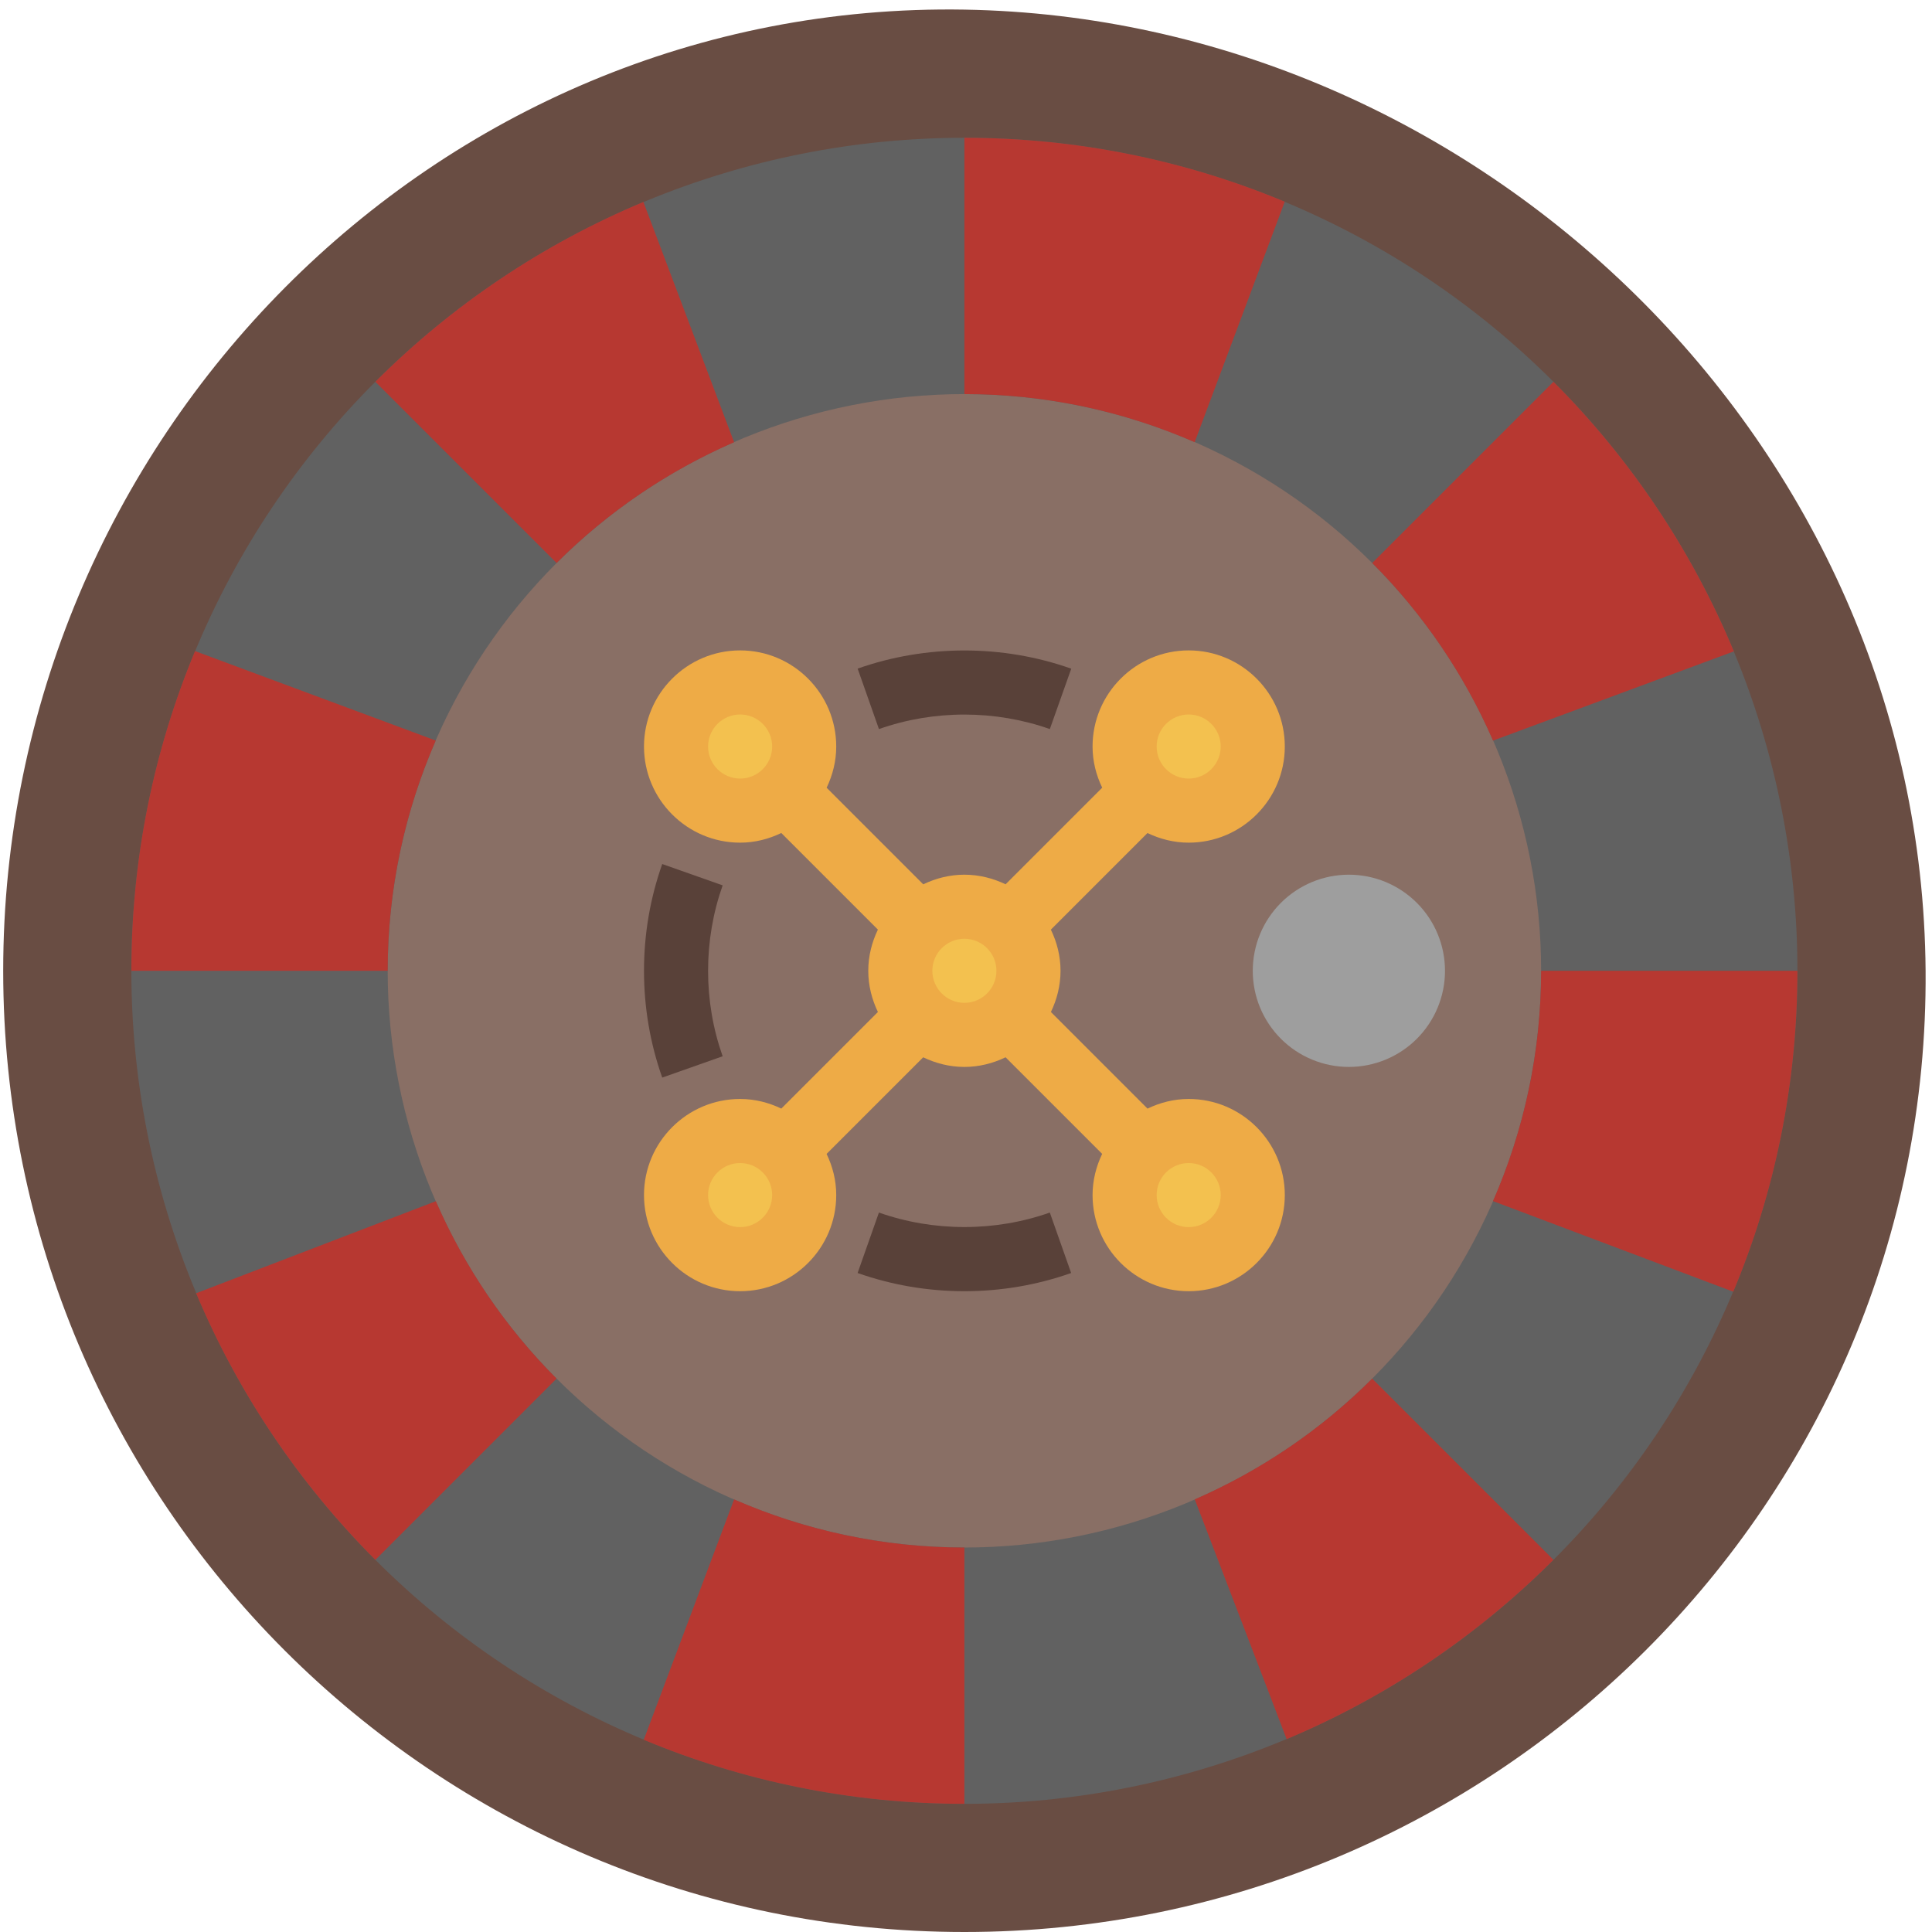 <svg xmlns="http://www.w3.org/2000/svg" xmlns:xlink="http://www.w3.org/1999/xlink" width="500" zoomAndPan="magnify" viewBox="0 0 375 375" height="500" preserveAspectRatio="xMidYMid meet" version="1.0"><path fill="#694d43" d="M 373.758 188.434 C 374.52 291.469 290.23 375 187.188 375 C 84.148 375 0.621 291.473 0.621 188.434 C 0.621 85.391 84.168 0.125 187.188 1.867 C 286.711 3.543 372.996 85.758 373.758 188.434 Z M 373.758 188.434 " fill-opacity="1" fill-rule="nonzero"/><path fill="#616161" d="M 348.879 188.434 C 348.879 191.078 348.816 193.723 348.688 196.367 C 348.555 199.008 348.363 201.648 348.102 204.281 C 347.844 206.914 347.52 209.539 347.129 212.156 C 346.742 214.777 346.289 217.383 345.773 219.977 C 345.258 222.574 344.68 225.152 344.035 227.719 C 343.391 230.289 342.688 232.836 341.918 235.371 C 341.148 237.902 340.32 240.414 339.43 242.906 C 338.539 245.398 337.586 247.863 336.574 250.309 C 335.559 252.754 334.488 255.172 333.355 257.566 C 332.227 259.957 331.035 262.32 329.789 264.652 C 328.539 266.988 327.238 269.289 325.875 271.559 C 324.516 273.828 323.102 276.062 321.629 278.266 C 320.16 280.465 318.637 282.625 317.062 284.754 C 315.484 286.879 313.855 288.965 312.18 291.008 C 310.5 293.055 308.773 295.059 306.996 297.02 C 305.219 298.98 303.395 300.895 301.523 302.766 C 299.652 304.637 297.734 306.461 295.773 308.238 C 293.812 310.016 291.812 311.742 289.766 313.422 C 287.719 315.102 285.633 316.727 283.508 318.305 C 281.383 319.883 279.219 321.402 277.02 322.875 C 274.82 324.344 272.586 325.762 270.316 327.121 C 268.047 328.48 265.742 329.785 263.41 331.031 C 261.074 332.281 258.715 333.469 256.32 334.602 C 253.93 335.73 251.512 336.805 249.066 337.816 C 246.621 338.828 244.152 339.781 241.66 340.672 C 239.168 341.562 236.656 342.395 234.125 343.16 C 231.594 343.93 229.043 344.637 226.477 345.277 C 223.91 345.922 221.328 346.5 218.734 347.016 C 216.137 347.535 213.531 347.984 210.914 348.375 C 208.297 348.762 205.672 349.086 203.039 349.348 C 200.402 349.605 197.766 349.801 195.121 349.93 C 192.48 350.059 189.836 350.125 187.188 350.125 C 184.543 350.125 181.898 350.059 179.254 349.93 C 176.613 349.801 173.973 349.605 171.34 349.348 C 168.707 349.086 166.082 348.762 163.465 348.375 C 160.848 347.984 158.238 347.535 155.645 347.016 C 153.051 346.5 150.469 345.922 147.902 345.277 C 145.336 344.637 142.785 343.93 140.254 343.16 C 137.719 342.395 135.207 341.562 132.715 340.672 C 130.227 339.781 127.758 338.828 125.312 337.816 C 122.867 336.805 120.449 335.73 118.059 334.602 C 115.664 333.469 113.301 332.281 110.969 331.031 C 108.633 329.785 106.332 328.48 104.062 327.121 C 101.793 325.762 99.559 324.344 97.359 322.875 C 95.156 321.402 92.996 319.883 90.871 318.305 C 88.742 316.727 86.66 315.102 84.613 313.422 C 82.566 311.742 80.562 310.016 78.605 308.238 C 76.645 306.461 74.727 304.637 72.855 302.766 C 70.984 300.895 69.16 298.98 67.383 297.02 C 65.605 295.059 63.879 293.055 62.199 291.008 C 60.52 288.965 58.895 286.879 57.316 284.754 C 55.742 282.625 54.219 280.465 52.746 278.266 C 51.277 276.062 49.863 273.828 48.5 271.559 C 47.141 269.289 45.836 266.988 44.59 264.652 C 43.344 262.32 42.152 259.957 41.023 257.566 C 39.891 255.172 38.816 252.754 37.805 250.309 C 36.793 247.863 35.84 245.398 34.949 242.906 C 34.059 240.414 33.227 237.902 32.461 235.371 C 31.691 232.836 30.984 230.289 30.344 227.719 C 29.699 225.152 29.121 222.574 28.605 219.977 C 28.09 217.383 27.637 214.777 27.246 212.156 C 26.859 209.539 26.535 206.914 26.277 204.281 C 26.016 201.648 25.82 199.008 25.691 196.367 C 25.562 193.723 25.496 191.078 25.496 188.434 C 25.496 185.785 25.562 183.141 25.691 180.5 C 25.82 177.855 26.016 175.219 26.277 172.586 C 26.535 169.949 26.859 167.324 27.246 164.707 C 27.637 162.09 28.09 159.484 28.605 156.887 C 29.121 154.293 29.699 151.711 30.344 149.145 C 30.984 146.578 31.691 144.027 32.461 141.496 C 33.227 138.965 34.059 136.453 34.949 133.961 C 35.84 131.469 36.793 129 37.805 126.555 C 38.816 124.113 39.891 121.691 41.023 119.301 C 42.152 116.91 43.344 114.547 44.59 112.211 C 45.836 109.879 47.141 107.578 48.5 105.309 C 49.863 103.035 51.277 100.801 52.746 98.602 C 54.219 96.402 55.742 94.238 57.316 92.113 C 58.895 89.988 60.52 87.902 62.199 85.855 C 63.879 83.812 65.605 81.809 67.383 79.848 C 69.16 77.887 70.984 75.973 72.855 74.102 C 74.727 72.227 76.645 70.406 78.605 68.629 C 80.562 66.852 82.566 65.121 84.613 63.445 C 86.66 61.766 88.742 60.137 90.871 58.562 C 92.996 56.984 95.156 55.461 97.359 53.992 C 99.559 52.52 101.793 51.105 104.062 49.746 C 106.332 48.387 108.633 47.082 110.969 45.832 C 113.301 44.586 115.664 43.398 118.059 42.266 C 120.449 41.133 122.867 40.062 125.312 39.051 C 127.758 38.035 130.227 37.086 132.715 36.191 C 135.207 35.301 137.719 34.473 140.254 33.703 C 142.785 32.934 145.336 32.23 147.902 31.586 C 150.469 30.945 153.051 30.363 155.645 29.848 C 158.238 29.332 160.848 28.879 163.465 28.492 C 166.082 28.102 168.707 27.777 171.34 27.52 C 173.973 27.262 176.613 27.066 179.254 26.938 C 181.898 26.805 184.543 26.742 187.188 26.742 C 189.836 26.742 192.48 26.805 195.121 26.938 C 197.766 27.066 200.402 27.262 203.039 27.52 C 205.672 27.777 208.297 28.102 210.914 28.492 C 213.531 28.879 216.137 29.332 218.734 29.848 C 221.328 30.363 223.91 30.945 226.477 31.586 C 229.043 32.23 231.594 32.934 234.125 33.703 C 236.656 34.473 239.168 35.301 241.66 36.191 C 244.152 37.086 246.621 38.035 249.066 39.051 C 251.512 40.062 253.93 41.133 256.32 42.266 C 258.715 43.398 261.074 44.586 263.41 45.832 C 265.742 47.082 268.047 48.387 270.316 49.746 C 272.586 51.105 274.82 52.52 277.02 53.992 C 279.219 55.461 281.383 56.984 283.508 58.562 C 285.633 60.137 287.719 61.766 289.766 63.445 C 291.812 65.121 293.812 66.852 295.773 68.629 C 297.734 70.406 299.652 72.227 301.523 74.102 C 303.395 75.973 305.219 77.887 306.996 79.848 C 308.773 81.809 310.5 83.812 312.18 85.855 C 313.855 87.902 315.484 89.988 317.062 92.113 C 318.637 94.238 320.16 96.402 321.629 98.602 C 323.102 100.801 324.516 103.035 325.875 105.309 C 327.238 107.578 328.539 109.879 329.789 112.211 C 331.035 114.547 332.227 116.91 333.355 119.301 C 334.488 121.691 335.559 124.113 336.574 126.555 C 337.586 129 338.539 131.469 339.43 133.961 C 340.32 136.453 341.148 138.965 341.918 141.496 C 342.688 144.027 343.391 146.578 344.035 149.145 C 344.68 151.711 345.258 154.293 345.773 156.887 C 346.289 159.484 346.742 162.09 347.129 164.707 C 347.52 167.324 347.844 169.949 348.102 172.586 C 348.363 175.219 348.555 177.855 348.688 180.5 C 348.816 183.141 348.879 185.785 348.879 188.434 Z M 348.879 188.434 " fill-opacity="1" fill-rule="nonzero"/><path fill="#896f65" d="M 299.129 188.434 C 299.129 190.266 299.086 192.094 298.996 193.926 C 298.906 195.754 298.77 197.582 298.59 199.406 C 298.41 201.227 298.188 203.047 297.918 204.859 C 297.648 206.672 297.336 208.473 296.977 210.27 C 296.621 212.066 296.219 213.855 295.773 215.633 C 295.328 217.41 294.84 219.176 294.309 220.926 C 293.777 222.68 293.203 224.418 292.586 226.145 C 291.969 227.871 291.309 229.578 290.609 231.27 C 289.906 232.965 289.164 234.637 288.383 236.293 C 287.598 237.949 286.773 239.586 285.91 241.199 C 285.047 242.816 284.145 244.41 283.203 245.98 C 282.262 247.555 281.281 249.102 280.266 250.625 C 279.246 252.148 278.191 253.645 277.102 255.117 C 276.008 256.586 274.883 258.031 273.719 259.445 C 272.559 260.863 271.363 262.25 270.133 263.605 C 268.902 264.965 267.637 266.293 266.344 267.586 C 265.047 268.883 263.723 270.145 262.363 271.375 C 261.008 272.605 259.621 273.801 258.203 274.965 C 256.785 276.125 255.344 277.254 253.871 278.344 C 252.398 279.434 250.902 280.488 249.379 281.508 C 247.855 282.527 246.309 283.504 244.738 284.445 C 243.168 285.391 241.574 286.293 239.957 287.156 C 238.34 288.02 236.707 288.844 235.051 289.625 C 233.395 290.41 231.719 291.152 230.027 291.852 C 228.336 292.555 226.625 293.211 224.902 293.828 C 223.176 294.445 221.438 295.02 219.684 295.555 C 217.93 296.086 216.164 296.574 214.387 297.02 C 212.609 297.465 210.824 297.863 209.027 298.223 C 207.23 298.578 205.426 298.895 203.613 299.16 C 201.801 299.43 199.984 299.656 198.16 299.836 C 196.34 300.012 194.512 300.148 192.684 300.238 C 190.852 300.328 189.02 300.375 187.188 300.375 C 185.355 300.375 183.527 300.328 181.695 300.238 C 179.867 300.148 178.039 300.012 176.219 299.836 C 174.395 299.656 172.574 299.43 170.766 299.16 C 168.953 298.895 167.148 298.578 165.352 298.223 C 163.555 297.863 161.766 297.465 159.988 297.02 C 158.211 296.574 156.449 296.086 154.695 295.555 C 152.941 295.02 151.203 294.445 149.477 293.828 C 147.754 293.211 146.043 292.555 144.352 291.852 C 142.66 291.152 140.984 290.41 139.328 289.625 C 137.672 288.844 136.035 288.02 134.422 287.156 C 132.805 286.293 131.211 285.391 129.641 284.445 C 128.07 283.504 126.523 282.527 125 281.508 C 123.477 280.488 121.977 279.434 120.508 278.344 C 119.035 277.254 117.59 276.125 116.176 274.965 C 114.758 273.801 113.371 272.605 112.016 271.375 C 110.656 270.145 109.332 268.883 108.035 267.586 C 106.738 266.293 105.477 264.965 104.246 263.605 C 103.016 262.25 101.82 260.863 100.656 259.445 C 99.496 258.031 98.367 256.586 97.277 255.117 C 96.188 253.645 95.133 252.148 94.113 250.625 C 93.098 249.102 92.117 247.555 91.176 245.98 C 90.234 244.41 89.332 242.816 88.465 241.199 C 87.602 239.586 86.781 237.949 85.996 236.293 C 85.215 234.637 84.473 232.965 83.77 231.27 C 83.07 229.578 82.41 227.871 81.793 226.145 C 81.176 224.418 80.602 222.68 80.07 220.926 C 79.535 219.176 79.047 217.41 78.602 215.633 C 78.16 213.855 77.758 212.066 77.398 210.27 C 77.043 208.473 76.73 206.672 76.461 204.859 C 76.191 203.047 75.969 201.227 75.789 199.406 C 75.609 197.582 75.473 195.754 75.383 193.926 C 75.293 192.094 75.25 190.266 75.25 188.434 C 75.25 186.602 75.293 184.77 75.383 182.941 C 75.473 181.109 75.609 179.285 75.789 177.461 C 75.969 175.637 76.191 173.82 76.461 172.008 C 76.73 170.195 77.043 168.391 77.398 166.594 C 77.758 164.797 78.16 163.012 78.602 161.234 C 79.047 159.457 79.535 157.691 80.07 155.938 C 80.602 154.184 81.176 152.445 81.793 150.723 C 82.41 148.996 83.07 147.289 83.77 145.594 C 84.473 143.902 85.215 142.227 85.996 140.57 C 86.781 138.918 87.602 137.281 88.465 135.664 C 89.332 134.051 90.234 132.457 91.176 130.883 C 92.117 129.312 93.098 127.766 94.113 126.242 C 95.133 124.719 96.188 123.223 97.277 121.75 C 98.367 120.277 99.496 118.836 100.656 117.418 C 101.82 116.004 103.016 114.617 104.246 113.258 C 105.477 111.902 106.738 110.574 108.035 109.277 C 109.332 107.984 110.656 106.723 112.016 105.492 C 113.371 104.262 114.758 103.062 116.176 101.902 C 117.59 100.738 119.035 99.613 120.508 98.523 C 121.977 97.43 123.477 96.375 125 95.359 C 126.523 94.34 128.07 93.359 129.641 92.418 C 131.211 91.477 132.805 90.574 134.422 89.711 C 136.035 88.848 137.672 88.023 139.328 87.238 C 140.984 86.457 142.66 85.715 144.352 85.012 C 146.043 84.312 147.754 83.652 149.477 83.035 C 151.203 82.418 152.941 81.844 154.695 81.312 C 156.449 80.781 158.211 80.293 159.988 79.848 C 161.766 79.402 163.555 79 165.352 78.645 C 167.148 78.285 168.953 77.973 170.766 77.703 C 172.574 77.434 174.395 77.211 176.219 77.031 C 178.039 76.852 179.867 76.719 181.695 76.629 C 183.527 76.539 185.355 76.492 187.188 76.492 C 189.02 76.492 190.852 76.539 192.684 76.629 C 194.512 76.719 196.34 76.852 198.16 77.031 C 199.984 77.211 201.801 77.434 203.613 77.703 C 205.426 77.973 207.23 78.285 209.027 78.645 C 210.824 79 212.609 79.402 214.387 79.848 C 216.164 80.293 217.93 80.781 219.684 81.312 C 221.438 81.844 223.176 82.418 224.902 83.035 C 226.625 83.652 228.336 84.312 230.027 85.012 C 231.719 85.715 233.395 86.457 235.051 87.238 C 236.707 88.023 238.34 88.848 239.957 89.711 C 241.574 90.574 243.168 91.477 244.738 92.418 C 246.309 93.359 247.855 94.34 249.379 95.359 C 250.902 96.375 252.398 97.43 253.871 98.523 C 255.344 99.613 256.785 100.738 258.203 101.902 C 259.621 103.062 261.008 104.262 262.363 105.492 C 263.723 106.723 265.047 107.984 266.344 109.277 C 267.637 110.574 268.902 111.902 270.133 113.258 C 271.363 114.617 272.559 116.004 273.719 117.418 C 274.883 118.836 276.008 120.277 277.102 121.75 C 278.191 123.223 279.246 124.719 280.266 126.242 C 281.281 127.766 282.262 129.312 283.203 130.883 C 284.145 132.457 285.047 134.051 285.91 135.664 C 286.773 137.281 287.598 138.918 288.383 140.57 C 289.164 142.227 289.906 143.902 290.609 145.594 C 291.309 147.289 291.969 148.996 292.586 150.723 C 293.203 152.445 293.777 154.184 294.309 155.938 C 294.84 157.691 295.328 159.457 295.773 161.234 C 296.219 163.012 296.621 164.797 296.977 166.594 C 297.336 168.391 297.648 170.195 297.918 172.008 C 298.188 173.82 298.41 175.637 298.59 177.461 C 298.77 179.285 298.906 181.109 298.996 182.941 C 299.086 184.77 299.129 186.602 299.129 188.434 Z M 299.129 188.434 " fill-opacity="1" fill-rule="nonzero"/><path fill="#b73831" d="M 142.488 85.832 L 124.883 39.199 C 105.285 47.387 87.645 59.309 72.855 74.098 L 108.035 109.277 C 117.875 99.441 129.559 91.473 142.488 85.832 Z M 142.488 85.832 " fill-opacity="1" fill-rule="nonzero"/><path fill="#b73831" d="M 37.855 126.375 C 29.906 145.484 25.496 166.441 25.496 188.434 L 75.25 188.434 C 75.25 172.539 78.605 157.445 84.582 143.742 Z M 37.855 126.375 " fill-opacity="1" fill-rule="nonzero"/><path fill="#b73831" d="M 38.066 251.02 C 46.258 270.504 58.141 288.047 72.855 302.766 L 108.035 267.586 C 98.203 257.754 90.234 246.074 84.598 233.152 Z M 38.066 251.02 " fill-opacity="1" fill-rule="nonzero"/><path fill="#b73831" d="M 142.492 291.031 L 124.949 337.691 C 144.105 345.691 165.129 350.125 187.188 350.125 L 187.188 300.375 C 171.289 300.375 156.188 297.008 142.492 291.031 Z M 142.492 291.031 " fill-opacity="1" fill-rule="nonzero"/><path fill="#b73831" d="M 266.344 267.586 C 256.512 277.418 244.832 285.387 231.902 291.027 L 249.738 337.57 C 269.234 329.379 286.797 317.488 301.523 302.762 Z M 266.344 267.586 " fill-opacity="1" fill-rule="nonzero"/><path fill="#b73831" d="M 299.129 188.434 C 299.129 204.336 295.766 219.434 289.789 233.133 L 336.43 250.723 C 344.441 231.547 348.879 210.512 348.879 188.434 Z M 299.129 188.434 " fill-opacity="1" fill-rule="nonzero"/><path fill="#b73831" d="M 289.793 143.75 L 336.543 126.43 C 328.348 106.715 316.387 88.961 301.523 74.098 L 266.344 109.277 C 276.18 119.117 284.152 130.809 289.793 143.75 Z M 289.793 143.75 " fill-opacity="1" fill-rule="nonzero"/><path fill="#b73831" d="M 249.367 39.148 C 230.223 31.164 209.223 26.742 187.188 26.742 L 187.188 76.492 C 203.086 76.492 218.184 79.855 231.883 85.828 Z M 249.367 39.148 " fill-opacity="1" fill-rule="nonzero"/><path fill="#f3c14f" d="M 199.625 188.434 C 199.625 189.25 199.547 190.059 199.387 190.859 C 199.23 191.66 198.992 192.438 198.68 193.191 C 198.367 193.945 197.984 194.664 197.531 195.344 C 197.078 196.023 196.562 196.648 195.984 197.227 C 195.406 197.805 194.777 198.32 194.098 198.773 C 193.422 199.227 192.703 199.609 191.949 199.922 C 191.195 200.238 190.418 200.473 189.617 200.633 C 188.816 200.789 188.004 200.871 187.188 200.871 C 186.371 200.871 185.562 200.789 184.762 200.633 C 183.961 200.473 183.184 200.238 182.43 199.926 C 181.676 199.609 180.957 199.227 180.277 198.773 C 179.602 198.32 178.973 197.805 178.395 197.227 C 177.816 196.648 177.301 196.023 176.848 195.344 C 176.395 194.664 176.012 193.945 175.699 193.191 C 175.387 192.438 175.148 191.66 174.988 190.859 C 174.832 190.059 174.75 189.25 174.75 188.434 C 174.75 187.617 174.832 186.809 174.988 186.008 C 175.148 185.207 175.387 184.426 175.699 183.672 C 176.012 182.918 176.395 182.203 176.848 181.523 C 177.301 180.844 177.816 180.215 178.395 179.637 C 178.973 179.059 179.602 178.543 180.277 178.09 C 180.957 177.637 181.676 177.254 182.43 176.941 C 183.184 176.629 183.961 176.395 184.762 176.234 C 185.562 176.074 186.371 175.996 187.188 175.996 C 188.004 175.996 188.816 176.074 189.617 176.234 C 190.418 176.395 191.195 176.629 191.949 176.941 C 192.703 177.254 193.422 177.637 194.098 178.09 C 194.777 178.543 195.406 179.059 195.984 179.637 C 196.562 180.215 197.078 180.844 197.531 181.523 C 197.984 182.203 198.367 182.918 198.68 183.672 C 198.992 184.426 199.227 185.207 199.387 186.008 C 199.547 186.809 199.625 187.617 199.625 188.434 Z M 199.625 188.434 " fill-opacity="1" fill-rule="nonzero"/><path fill="#f3c14f" d="M 243.16 144.902 C 243.16 145.719 243.078 146.527 242.922 147.328 C 242.762 148.129 242.523 148.906 242.211 149.66 C 241.898 150.414 241.516 151.133 241.062 151.809 C 240.609 152.488 240.094 153.117 239.516 153.695 C 238.938 154.273 238.309 154.789 237.633 155.242 C 236.953 155.695 236.234 156.078 235.48 156.391 C 234.727 156.703 233.949 156.941 233.148 157.098 C 232.348 157.258 231.539 157.34 230.723 157.34 C 229.906 157.34 229.098 157.258 228.293 157.098 C 227.492 156.941 226.715 156.703 225.961 156.391 C 225.207 156.078 224.492 155.695 223.812 155.242 C 223.133 154.789 222.504 154.273 221.926 153.695 C 221.348 153.117 220.832 152.488 220.379 151.809 C 219.926 151.133 219.543 150.414 219.23 149.66 C 218.918 148.906 218.684 148.129 218.523 147.328 C 218.363 146.527 218.285 145.719 218.285 144.902 C 218.285 144.082 218.363 143.273 218.523 142.473 C 218.684 141.672 218.918 140.895 219.23 140.141 C 219.543 139.387 219.926 138.668 220.379 137.992 C 220.832 137.312 221.348 136.684 221.926 136.105 C 222.504 135.527 223.133 135.012 223.812 134.559 C 224.492 134.105 225.207 133.723 225.961 133.41 C 226.715 133.098 227.492 132.859 228.293 132.703 C 229.098 132.543 229.906 132.461 230.723 132.461 C 231.539 132.461 232.348 132.543 233.148 132.703 C 233.949 132.859 234.727 133.098 235.48 133.41 C 236.234 133.723 236.953 134.105 237.633 134.559 C 238.309 135.012 238.938 135.527 239.516 136.105 C 240.094 136.684 240.609 137.312 241.062 137.992 C 241.516 138.668 241.898 139.387 242.211 140.141 C 242.523 140.895 242.762 141.672 242.922 142.473 C 243.078 143.273 243.16 144.082 243.16 144.902 Z M 243.16 144.902 " fill-opacity="1" fill-rule="nonzero"/><path fill="#f3c14f" d="M 156.094 144.902 C 156.094 145.719 156.016 146.527 155.855 147.328 C 155.695 148.129 155.461 148.906 155.148 149.66 C 154.836 150.414 154.453 151.133 154 151.809 C 153.543 152.488 153.027 153.117 152.453 153.695 C 151.875 154.273 151.246 154.789 150.566 155.242 C 149.887 155.695 149.172 156.078 148.418 156.391 C 147.66 156.703 146.883 156.941 146.082 157.098 C 145.281 157.258 144.473 157.34 143.656 157.34 C 142.84 157.34 142.031 157.258 141.23 157.098 C 140.43 156.941 139.652 156.703 138.898 156.391 C 138.141 156.078 137.426 155.695 136.746 155.242 C 136.066 154.789 135.438 154.273 134.863 153.695 C 134.285 153.117 133.77 152.488 133.316 151.809 C 132.859 151.133 132.477 150.414 132.164 149.66 C 131.852 148.906 131.617 148.129 131.457 147.328 C 131.297 146.527 131.219 145.719 131.219 144.902 C 131.219 144.082 131.297 143.273 131.457 142.473 C 131.617 141.672 131.852 140.895 132.164 140.141 C 132.477 139.387 132.859 138.668 133.316 137.992 C 133.77 137.312 134.285 136.684 134.863 136.105 C 135.438 135.527 136.066 135.012 136.746 134.559 C 137.426 134.105 138.141 133.723 138.898 133.41 C 139.652 133.098 140.43 132.859 141.23 132.703 C 142.031 132.543 142.84 132.461 143.656 132.461 C 144.473 132.461 145.281 132.543 146.082 132.703 C 146.883 132.859 147.66 133.098 148.418 133.41 C 149.172 133.723 149.887 134.105 150.566 134.559 C 151.246 135.012 151.875 135.527 152.453 136.105 C 153.027 136.684 153.543 137.312 154 137.992 C 154.453 138.668 154.836 139.387 155.148 140.141 C 155.461 140.895 155.695 141.672 155.855 142.473 C 156.016 143.273 156.094 144.082 156.094 144.902 Z M 156.094 144.902 " fill-opacity="1" fill-rule="nonzero"/><path fill="#f3c14f" d="M 243.16 231.965 C 243.16 232.781 243.078 233.59 242.922 234.391 C 242.762 235.191 242.523 235.969 242.211 236.727 C 241.898 237.48 241.516 238.195 241.062 238.875 C 240.609 239.555 240.094 240.184 239.516 240.762 C 238.938 241.336 238.309 241.852 237.633 242.309 C 236.953 242.762 236.234 243.145 235.48 243.457 C 234.727 243.77 233.949 244.004 233.148 244.164 C 232.348 244.324 231.539 244.402 230.723 244.402 C 229.906 244.402 229.098 244.324 228.293 244.164 C 227.492 244.004 226.715 243.77 225.961 243.457 C 225.207 243.145 224.492 242.762 223.812 242.309 C 223.133 241.852 222.504 241.336 221.926 240.762 C 221.348 240.184 220.832 239.555 220.379 238.875 C 219.926 238.195 219.543 237.48 219.23 236.727 C 218.918 235.969 218.684 235.191 218.523 234.391 C 218.363 233.59 218.285 232.781 218.285 231.965 C 218.285 231.148 218.363 230.34 218.523 229.539 C 218.684 228.738 218.918 227.961 219.23 227.207 C 219.543 226.449 219.926 225.734 220.379 225.055 C 220.832 224.375 221.348 223.746 221.926 223.172 C 222.504 222.594 223.133 222.078 223.812 221.625 C 224.492 221.168 225.207 220.785 225.961 220.473 C 226.715 220.16 227.492 219.926 228.293 219.766 C 229.098 219.605 229.906 219.527 230.723 219.527 C 231.539 219.527 232.348 219.605 233.148 219.766 C 233.949 219.926 234.727 220.16 235.48 220.473 C 236.234 220.785 236.953 221.168 237.633 221.625 C 238.309 222.078 238.938 222.594 239.516 223.172 C 240.094 223.746 240.609 224.375 241.062 225.055 C 241.516 225.734 241.898 226.449 242.211 227.207 C 242.523 227.961 242.762 228.738 242.922 229.539 C 243.078 230.34 243.16 231.148 243.16 231.965 Z M 243.16 231.965 " fill-opacity="1" fill-rule="nonzero"/><path fill="#f3c14f" d="M 156.094 231.965 C 156.094 232.781 156.016 233.59 155.855 234.391 C 155.695 235.191 155.461 235.969 155.148 236.727 C 154.836 237.48 154.453 238.195 154 238.875 C 153.543 239.555 153.027 240.184 152.453 240.762 C 151.875 241.336 151.246 241.852 150.566 242.309 C 149.887 242.762 149.172 243.145 148.418 243.457 C 147.66 243.77 146.883 244.004 146.082 244.164 C 145.281 244.324 144.473 244.402 143.656 244.402 C 142.84 244.402 142.031 244.324 141.23 244.164 C 140.43 244.004 139.652 243.77 138.898 243.457 C 138.141 243.145 137.426 242.762 136.746 242.309 C 136.066 241.852 135.438 241.336 134.863 240.762 C 134.285 240.184 133.77 239.555 133.316 238.875 C 132.859 238.195 132.477 237.48 132.164 236.727 C 131.852 235.969 131.617 235.191 131.457 234.391 C 131.297 233.59 131.219 232.781 131.219 231.965 C 131.219 231.148 131.297 230.34 131.457 229.539 C 131.617 228.738 131.852 227.961 132.164 227.207 C 132.477 226.449 132.859 225.734 133.316 225.055 C 133.77 224.375 134.285 223.746 134.863 223.172 C 135.438 222.594 136.066 222.078 136.746 221.625 C 137.426 221.168 138.141 220.785 138.898 220.473 C 139.652 220.16 140.43 219.926 141.23 219.766 C 142.031 219.605 142.84 219.527 143.656 219.527 C 144.473 219.527 145.281 219.605 146.082 219.766 C 146.883 219.926 147.66 220.16 148.418 220.473 C 149.172 220.785 149.887 221.168 150.566 221.625 C 151.246 222.078 151.875 222.594 152.453 223.172 C 153.027 223.746 153.543 224.375 154 225.055 C 154.453 225.734 154.836 226.449 155.148 227.207 C 155.461 227.961 155.695 228.738 155.855 229.539 C 156.016 230.34 156.094 231.148 156.094 231.965 Z M 156.094 231.965 " fill-opacity="1" fill-rule="nonzero"/><path fill="#9e9e9e" d="M 280.473 188.434 C 280.473 189.043 280.441 189.652 280.383 190.262 C 280.324 190.871 280.234 191.473 280.113 192.074 C 279.996 192.672 279.848 193.266 279.668 193.848 C 279.492 194.434 279.285 195.008 279.051 195.574 C 278.82 196.137 278.559 196.688 278.27 197.227 C 277.98 197.766 277.668 198.289 277.328 198.797 C 276.988 199.305 276.625 199.797 276.238 200.27 C 275.852 200.742 275.441 201.191 275.008 201.625 C 274.574 202.059 274.125 202.469 273.652 202.855 C 273.18 203.242 272.688 203.605 272.18 203.945 C 271.672 204.285 271.148 204.598 270.609 204.887 C 270.07 205.176 269.52 205.434 268.957 205.668 C 268.391 205.902 267.816 206.109 267.23 206.285 C 266.648 206.465 266.055 206.613 265.457 206.73 C 264.855 206.852 264.254 206.941 263.645 207 C 263.035 207.059 262.426 207.09 261.816 207.09 C 261.203 207.09 260.594 207.059 259.988 207 C 259.379 206.941 258.777 206.852 258.176 206.73 C 257.578 206.613 256.984 206.465 256.398 206.285 C 255.816 206.109 255.242 205.902 254.676 205.668 C 254.113 205.434 253.559 205.176 253.02 204.887 C 252.48 204.598 251.957 204.285 251.449 203.945 C 250.941 203.605 250.453 203.242 249.98 202.855 C 249.508 202.469 249.055 202.059 248.625 201.625 C 248.191 201.191 247.781 200.742 247.395 200.27 C 247.008 199.797 246.645 199.305 246.305 198.797 C 245.965 198.289 245.648 197.766 245.363 197.227 C 245.074 196.688 244.812 196.137 244.578 195.574 C 244.344 195.008 244.141 194.434 243.961 193.848 C 243.785 193.266 243.637 192.672 243.52 192.074 C 243.398 191.473 243.309 190.871 243.25 190.262 C 243.188 189.652 243.16 189.043 243.16 188.434 C 243.16 187.82 243.188 187.211 243.25 186.605 C 243.309 185.996 243.398 185.391 243.52 184.793 C 243.637 184.195 243.785 183.602 243.961 183.016 C 244.141 182.434 244.344 181.859 244.578 181.293 C 244.812 180.73 245.074 180.176 245.363 179.637 C 245.648 179.098 245.965 178.574 246.305 178.066 C 246.645 177.559 247.008 177.07 247.395 176.598 C 247.781 176.125 248.191 175.672 248.625 175.242 C 249.055 174.809 249.508 174.398 249.98 174.012 C 250.453 173.625 250.941 173.262 251.449 172.922 C 251.957 172.582 252.48 172.266 253.02 171.98 C 253.559 171.691 254.113 171.43 254.676 171.195 C 255.242 170.961 255.816 170.758 256.398 170.578 C 256.984 170.402 257.578 170.254 258.176 170.133 C 258.777 170.016 259.379 169.926 259.988 169.867 C 260.594 169.805 261.203 169.777 261.816 169.777 C 262.426 169.777 263.035 169.805 263.645 169.867 C 264.254 169.926 264.855 170.016 265.457 170.133 C 266.055 170.254 266.648 170.402 267.23 170.578 C 267.816 170.758 268.391 170.961 268.957 171.195 C 269.52 171.43 270.07 171.691 270.609 171.98 C 271.148 172.266 271.672 172.582 272.18 172.922 C 272.688 173.262 273.18 173.625 273.652 174.012 C 274.125 174.398 274.574 174.809 275.008 175.242 C 275.441 175.672 275.852 176.125 276.238 176.598 C 276.625 177.07 276.988 177.559 277.328 178.066 C 277.668 178.574 277.98 179.098 278.27 179.637 C 278.559 180.176 278.82 180.73 279.051 181.293 C 279.285 181.859 279.492 182.434 279.668 183.016 C 279.848 183.602 279.996 184.195 280.113 184.793 C 280.234 185.391 280.324 185.996 280.383 186.605 C 280.441 187.211 280.473 187.82 280.473 188.434 Z M 280.473 188.434 " fill-opacity="1" fill-rule="nonzero"/><path fill="#594139" d="M 128.539 209.16 C 126.188 202.512 125 195.543 125 188.434 C 125 181.324 126.188 174.352 128.539 167.707 L 140.266 171.848 C 138.391 177.164 137.438 182.742 137.438 188.434 C 137.438 194.125 138.391 199.703 140.266 205.02 Z M 128.539 209.16 " fill-opacity="1" fill-rule="nonzero"/><path fill="#594139" d="M 187.188 250.621 C 180.086 250.621 173.117 249.434 166.461 247.09 L 170.598 235.355 C 181.238 239.109 193.148 239.109 203.77 235.355 L 207.91 247.09 C 201.27 249.434 194.293 250.621 187.188 250.621 Z M 187.188 250.621 " fill-opacity="1" fill-rule="nonzero"/><path fill="#594139" d="M 203.773 141.512 C 193.16 137.762 181.242 137.754 170.602 141.512 L 166.469 129.777 C 179.781 125.082 194.645 125.082 207.93 129.789 Z M 203.773 141.512 " fill-opacity="1" fill-rule="nonzero"/><path fill="#eeab46" d="M 230.723 213.309 C 227.848 213.309 225.16 214.012 222.73 215.18 L 203.98 196.43 C 205.145 193.992 205.848 191.305 205.848 188.434 C 205.848 185.559 205.145 182.875 203.973 180.441 L 222.723 161.691 C 225.16 162.855 227.848 163.559 230.723 163.559 C 241.008 163.559 249.379 155.188 249.379 144.902 C 249.379 134.613 241.008 126.242 230.723 126.242 C 220.434 126.242 212.066 134.613 212.066 144.902 C 212.066 147.773 212.766 150.461 213.938 152.891 L 195.188 171.641 C 192.75 170.48 190.062 169.777 187.188 169.777 C 184.316 169.777 181.629 170.48 179.199 171.648 L 160.449 152.898 C 161.609 150.461 162.312 147.773 162.312 144.902 C 162.312 134.613 153.941 126.242 143.656 126.242 C 133.371 126.242 125 134.613 125 144.902 C 125 155.188 133.371 163.559 143.656 163.559 C 146.531 163.559 149.215 162.855 151.648 161.684 L 170.398 180.434 C 169.234 182.875 168.531 185.559 168.531 188.434 C 168.531 191.305 169.234 193.992 170.402 196.426 L 151.652 215.176 C 149.215 214.012 146.531 213.309 143.656 213.309 C 133.371 213.309 125 221.68 125 231.965 C 125 242.25 133.371 250.621 143.656 250.621 C 153.941 250.621 162.312 242.25 162.312 231.965 C 162.312 229.094 161.609 226.406 160.441 223.973 L 179.191 205.223 C 181.629 206.387 184.316 207.09 187.188 207.09 C 190.062 207.09 192.75 206.387 195.18 205.219 L 213.93 223.969 C 212.766 226.406 212.066 229.094 212.066 231.965 C 212.066 242.25 220.434 250.621 230.723 250.621 C 241.008 250.621 249.379 242.25 249.379 231.965 C 249.379 221.68 241.008 213.309 230.723 213.309 Z M 230.723 138.68 C 234.148 138.68 236.941 141.469 236.941 144.902 C 236.941 148.332 234.148 151.121 230.723 151.121 C 227.293 151.121 224.504 148.332 224.504 144.902 C 224.504 141.469 227.293 138.68 230.723 138.68 Z M 137.438 144.902 C 137.438 141.469 140.23 138.68 143.656 138.68 C 147.082 138.68 149.875 141.469 149.875 144.902 C 149.875 148.332 147.082 151.121 143.656 151.121 C 140.23 151.121 137.438 148.332 137.438 144.902 Z M 143.656 238.184 C 140.23 238.184 137.438 235.398 137.438 231.965 C 137.438 228.531 140.23 225.746 143.656 225.746 C 147.082 225.746 149.875 228.531 149.875 231.965 C 149.875 235.398 147.082 238.184 143.656 238.184 Z M 180.969 188.434 C 180.969 185 183.762 182.215 187.188 182.215 C 190.617 182.215 193.406 185 193.406 188.434 C 193.406 191.867 190.617 194.652 187.188 194.652 C 183.762 194.652 180.969 191.867 180.969 188.434 Z M 230.723 238.184 C 227.293 238.184 224.504 235.398 224.504 231.965 C 224.504 228.531 227.293 225.746 230.723 225.746 C 234.148 225.746 236.941 228.531 236.941 231.965 C 236.941 235.398 234.148 238.184 230.723 238.184 Z M 230.723 238.184 " fill-opacity="1" fill-rule="nonzero"/></svg>